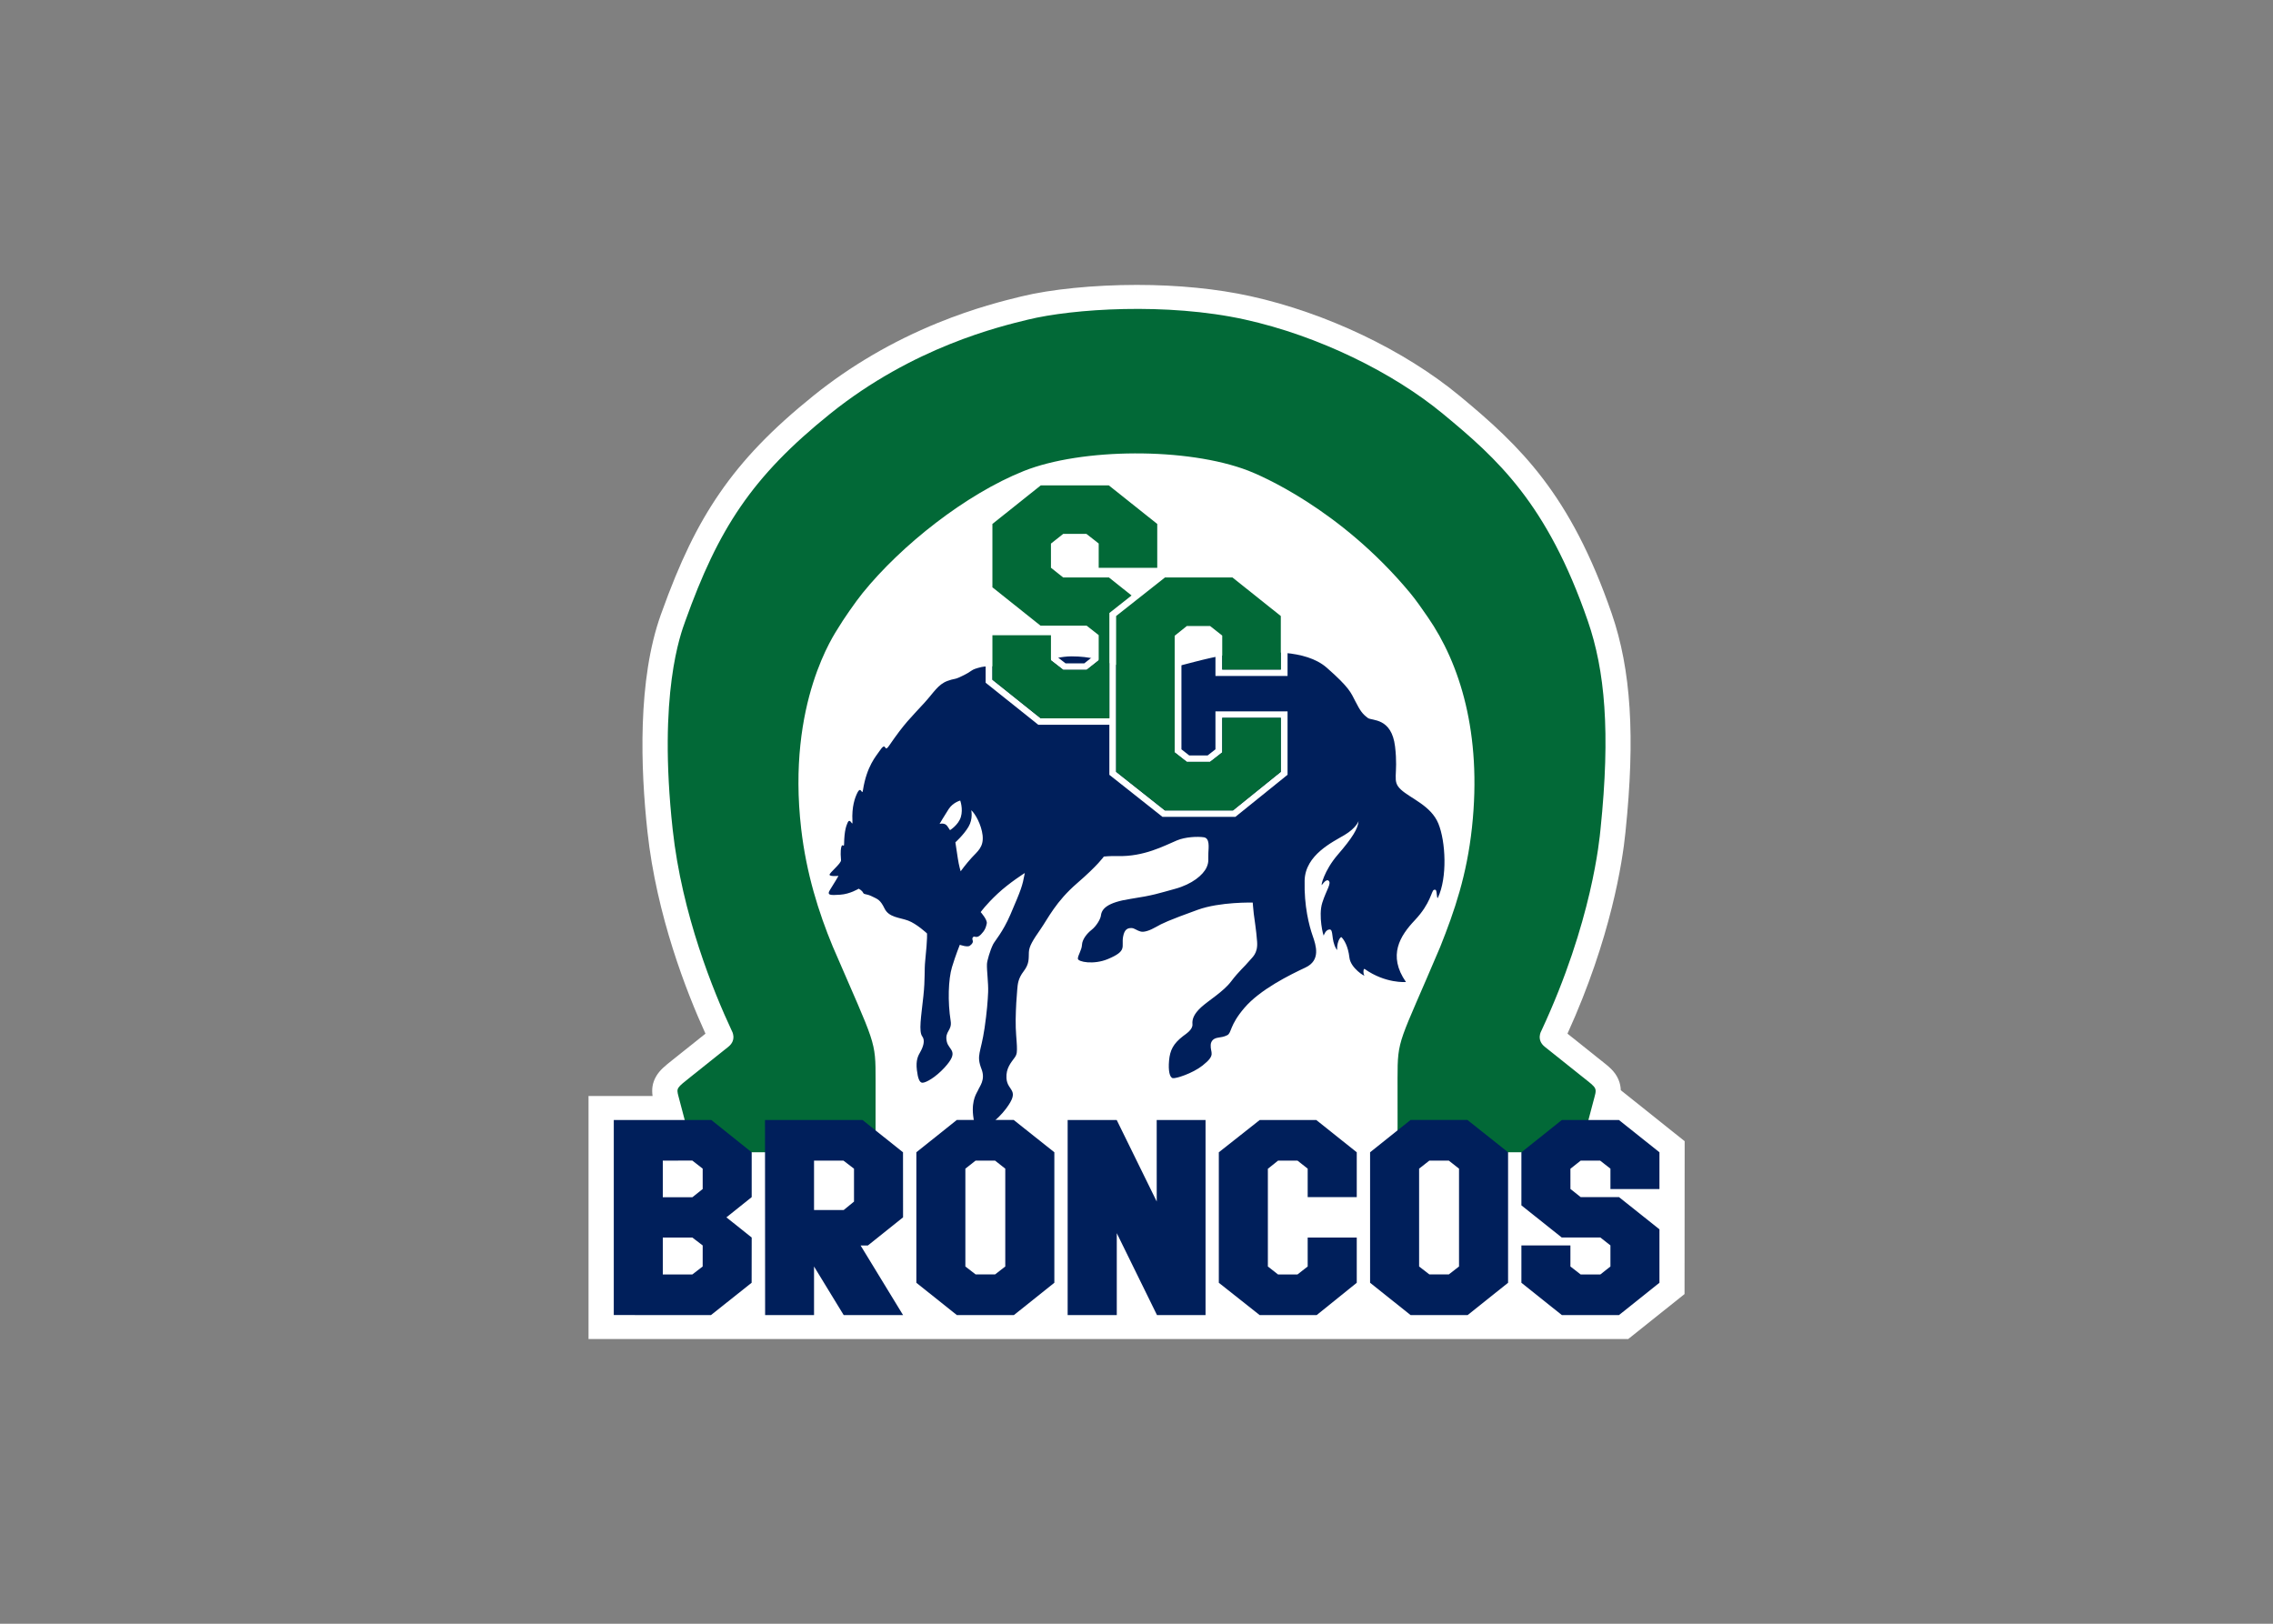 <svg clip-rule="evenodd" fill-rule="evenodd" stroke-linejoin="round" stroke-miterlimit="2" viewBox="0 0 560 400" xmlns="http://www.w3.org/2000/svg"><rect x="0" y="0" width="560" height="400" fill="#808080" stroke="none"/><g fill-rule="nonzero" transform="matrix(1.857 0 0 1.857 145 70.186)"><path d="m137.917 107.6-.97-.773c-.011-.473-.104-.94-.316-1.435-.456-1.055-1.231-1.669-2.217-2.447-.137-.108-.287-.228-.454-.359-.641-.512-1.311-1.047-1.995-1.594-.686-.547-1.389-1.107-2.088-1.666 5.791-12.734 7.303-22.857 7.687-26.676l.011-.112c1.305-12.575.741-21.501-1.828-28.94-5.461-15.815-12.097-22.197-20.203-28.896-7.335-6.059-17.698-10.998-27.726-13.208-4.428-.978-9.639-1.494-15.068-1.494v.93h-.001v-.93c-5.688 0-11.416.572-15.322 1.529l-.215.053c-1.936.474-5.967 1.458-10.865 3.453-6.042 2.461-11.582 5.702-16.47 9.633-5.537 4.453-9.396 8.462-12.512 12.999-2.942 4.283-5.248 9.037-7.706 15.897l-.041.111c-3.142 8.706-2.712 20.51-1.799 28.88 1.213 11.114 5.169 21.227 7.694 26.772l-.711.568c-1.171.935-2.345 1.873-3.37 2.69l-.235.187c-1.076.857-1.725 1.374-2.206 2.18-.558.936-.61 1.81-.495 2.648h-8.496v32.239h137.934l7.475-5.967.016-20.278z" fill="#fff"/><path d="m12.836 44.591c4.378-12.212 8.792-19.112 19.212-27.493 11.066-8.901 22.586-11.595 26.225-12.487 5.959-1.459 18.474-2.295 28.802-.018 9.741 2.149 19.637 7.017 26.286 12.512 7.191 5.942 13.82 11.856 19.218 27.485 2.255 6.524 3.023 14.664 1.678 27.636-.128 1.233-1.083 12.223-7.846 26.724 0 0-.721 1.177.453 2.116 1.676 1.339 3.404 2.716 4.957 3.956 2.146 1.715 1.986 1.375 1.448 3.437-.267 1.015-.54 2.047-1.088 4.118-.178.67-.597 2.485-2.173 2.485h-20.658c-2.224 0-2.014-1.742-2.014-3.543 0-1.001-.005-2.454-.005-6.243 0-5.401.178-4.524 5.648-17.428 1.934-4.849 3.543-9.542 4.228-15.885 1.348-12.502-1.64-21.784-5.84-27.86-.782-1.13-1.546-2.252-2.403-3.283-9.296-11.158-19.949-15.607-21.437-16.179-8.1-3.117-22.132-3.005-29.776.044-7.658 3.057-16.232 9.809-21.4 16.202-.968 1.198-2.624 3.595-3.224 4.618-.405.686-6.856 9.878-4.917 26.643.686 5.927 2.306 11.071 4.186 15.611 5.706 13.228 5.686 12.333 5.686 17.835 0 3.76-.004 4.923-.004 5.924 0 1.801.212 3.543-2.011 3.543h-20.643c-1.604 0-2.02-1.833-2.182-2.451-.429-1.63-1.091-4.128-1.313-4.978-.291-1.11-.24-1.09 1.665-2.611 1.493-1.19 3.305-2.638 4.958-3.956 1.168-.934.454-2.116.454-2.116-2.422-5.169-6.614-15.421-7.846-26.724-1.971-18.041 1.079-25.971 1.676-27.634" fill="#026937"/><g fill="#001f5b"><path d="m50.839 75.978c-.779.85-1.471 1.812-1.471 1.812s-.23-.742-.374-1.703c-.146-.96-.324-2.144-.324-2.144s1.101-.985 1.737-2.056c.635-1.069.367-2.201.367-2.201.52.432 1.358 1.945 1.507 3.329.168 1.56-.662 2.112-1.442 2.963m-2.883-3.65-.347-.521c-.345-.522-1.039-.303-1.039-.303s.635-1.097 1.212-1.976c.576-.878 1.529-1.124 1.529-1.124s.404 1.098.087 2.167c-.318 1.071-1.442 1.757-1.442 1.757m64.787-.879c-.98-2.387-3.691-3.321-4.962-4.5-1.27-1.18-.316-1.838-.779-5.709-.461-3.869-3.085-3.4-3.605-3.787-.721-.536-1.02-.96-1.653-2.197-.604-1.178-.793-1.833-3.799-4.472-2.868-2.521-8.22-2.059-10.901-1.977-2.684.083-6.348 1.126-8.597 1.702-2.25.576-6.784.446-9.202-.302-1.2-.37-2.625-.933-5.164-.933s-5.603 1.423-7.043 1.423c-1.443 0-4.057-.218-4.907-.009-1.719.421-.831.407-2.91 1.356-.725.332-.694.156-1.597.488-1.259.464-1.795 1.507-3.034 2.868-1.955 2.147-2.611 2.662-4.728 5.74-.733 1.065-.254-.838-1.307.759-.369.562-1.652 1.939-2.146 5.104-.13.831-.233-.606-.718.319-.361.691-.78 1.914-.682 3.778.055 1.026-.301-.666-.673.321-.094.247-.406.849-.433 2.736-.007.528-.201-.067-.339.307-.069.19-.177.631-.069 1.846.039.438-1.578 1.7-1.519 1.946.057.247 1.181.138 1.181.138s-.577 1.016-1.097 1.812c-.518.795.03.768 1.329.685 1.297-.083 2.451-.796 2.451-.796s.433.22.577.521c.145.302.404.111 1.182.495.779.383 1.097.438 1.674 1.619.578 1.18 1.991 1.18 3.116 1.592 1.124.411 2.509 1.701 2.509 1.701s.092.464-.231 3.594c-.144 1.395.008 2.339-.244 4.708-.297 2.78-.646 4.712-.14 5.379.406.537.084 1.419-.262 2.03-.293.515-.622 1.084-.461 2.426.13 1.105.353 1.674.739 1.674.487 0 1.757-.738 2.912-1.992 2.061-2.243.586-2.273.316-3.462-.317-1.405.724-1.425.513-2.748-.403-2.534-.314-5.516.176-7.135.491-1.619 1.039-2.964 1.039-2.964s1.014.369 1.337.122c.763-.578.133-.752.393-1.109s.461.466 1.385-.741c.274-.359.37-.668.461-1.108.1-.481-.807-1.498-.807-1.498s.692-.989 2.249-2.444c1.559-1.455 3.606-2.743 3.606-2.743-.34 1.803-.458 2.114-1.923 5.537-.979 2.28-2.068 3.486-2.285 3.922-.415.834-.796 2.193-.814 2.61-.039.88.202 2.518.155 3.731-.041 1.09-.172 2.718-.47 4.752-.498 3.402-1.136 3.573-.408 5.458.557 1.443-.272 2.302-.467 2.823-.104.276-.877 1.186-.646 3.324.156 1.435.524 1.791.958 1.901.432.11 2.303-1.324 3.403-2.788 1.963-2.617.166-2.262.061-4.064-.074-1.287.586-2.031 1.098-2.734.322-.445.305-.795.287-1.536-.015-.62-.187-1.975-.162-3.495.027-1.632.118-2.974.208-3.972.071-.765.104-1.448.854-2.436.749-.989.658-1.59.69-2.523.028-.788.537-1.6 1.547-3.054 1.009-1.455 2.04-3.669 4.837-6.085 2.798-2.416 3.562-3.555 3.562-3.555s.872-.089 1.858-.062c3.457.095 6.128-1.355 7.84-2.077 1.103-.464 2.723-.541 3.572-.414.801.12.632 1.334.598 2.063-.038.832.101 1.195-.236 1.932-.466 1.012-1.914 2.226-4.18 2.844-2.222.605-2.822.857-5.903 1.331-3.102.475-3.832 1.316-3.937 2.219-.055.465-.606 1.4-1.242 1.894-.635.494-1.24 1.29-1.269 1.976s-.548 1.4-.548 1.84c0 .438 2.103.84 3.981.055 2.63-1.101 1.775-1.583 2.019-2.964.184-1.038.655-1.15 1.088-1.15.431 0 .616.287 1.263.466.421.115 1.201-.137 2.015-.608.817-.473 1.622-.863 5.528-2.277 2.983-1.08 7.307-.958 7.307-.958s.053.725.137 1.48c.077.709.328 2.098.444 3.717.114 1.62-.677 2.074-1.138 2.65-.46.576-1.27 1.235-2.308 2.607-1.037 1.372-3.028 2.552-3.98 3.43s-1.214 1.566-1.153 2.25c.063.725-.875 1.29-1.253 1.583-1.293 1.002-1.727 1.863-1.85 3.241-.12 1.337.075 2.249.496 2.331.395.079 2.608-.618 3.95-1.677 1.834-1.448 1.009-1.642 1.079-2.733.055-.851.821-.935 1.083-.98.253-.045.661-.075 1.113-.31.606-.316.267-1.274 2.271-3.619 2.098-2.456 6.052-4.394 8.102-5.355 2.048-.961 1.414-2.91.951-4.228-.461-1.317-1.145-3.924-1.059-7.327.087-3.402 3.749-5.105 5.309-6.038 1.558-.933 1.845-1.838 1.845-1.838-.057.988-.864 2.277-2.741 4.444-1.874 2.171-2.282 4.234-2.129 4.032.188-.244.337-.399.395-.452.089-.082.316-.244.472-.134.479.337-.265 1.22-.812 2.95-.55 1.729.152 4.488.2 4.337.027-.084.256-.759.75-.795.589-.043.183 1.362.901 2.563.264.442-.044-.151.314-1.072.096-.249.306-.554.403-.452.326.34.862 1.162 1.035 2.693.162 1.415 2.118 2.577 1.973 2.354-.178-.272-.121-.963.046-.847 2.783 1.967 5.481 1.73 5.481 1.73-2.451-3.541-.773-6.136 1.184-8.206 2.115-2.242 2.187-3.88 2.515-4.011.369-.148.345.271.393.606.022.148.052.627.152.417 1.26-2.65 1.034-7.442.054-9.83"/><path d="m15.144 119.938-1.373 1.092h-3.92v-4.863l3.92-.003 1.372 1.069zm-.003 10.276-1.371 1.056h-3.918v-4.897h3.92l1.373 1.05zm6.504-9.204v-5.946l-5.355-4.285h-12.94l-.003 25.876 12.897.004 5.393-4.287.009-6-3.356-2.678z"/><path d="m35.219 121.606-1.368 1.117h-3.935v-6.554h3.904l1.399 1.071zm-11.808-10.821.015 25.875h6.49v-6.446l3.936 6.446h7.875l-5.636-9.236h.969l4.667-3.729-.006-8.631-5.366-4.279z"/><path d="m95.409 130.214-1.353 1.056h-2.581l-1.348-1.056v-12.961l1.351-1.082 1.208-.003h1.37l1.353 1.066v3.775h6.511v-5.945l-5.372-4.284h-7.499l-5.429 4.284v17.309l5.418 4.287h7.565l5.317-4.287v-6h-6.511z"/><path d="m75.381 121.596-5.309-10.816h-6.508v25.88h6.518v-10.866l5.335 10.866h6.441v-25.88h-6.48z"/><path d="m129.132 110.779-5.369 4.284v7.04l5.347 4.26h5.124l1.341 1.052v2.799l-1.337 1.056h-2.613l-1.359-1.056v-2.791h-6.503v4.95l5.369 4.287h7.576l5.37-4.287v-7.091l-5.364-4.271-5.087-.002-1.359-1.081-.002-2.681 1.361-1.078h2.583l1.365 1.066v2.704h6.503v-4.876l-5.377-4.284z"/><path d="m115.488 130.214-1.354 1.051h-2.581l-1.361-1.051v-12.979l1.361-1.069h1.384l1.197.004 1.354 1.067zm-6.43-19.439-5.37 4.287v17.312l5.37 4.282h7.577l5.36-4.282v-17.312l-5.393-4.287z"/><path d="m55.289 130.214-1.354 1.051h-2.581l-1.36-1.051v-12.979l1.36-1.069h1.385l1.196.004 1.354 1.067zm-6.43-19.439-5.368 4.287v17.312l5.369 4.282h7.577l5.361-4.282v-17.312l-5.394-4.287z"/></g><path d="m91.844 51.027h-7.772v-4.507l-1.617-1.274h-1.637l-1.443.003-1.611 1.291v15.476l1.609 1.259h3.082l1.617-1.259v-4.587h7.772v7.164l-6.348 5.12h-9.032l-6.47-5.12v-20.667l6.481-5.116h8.955l6.414 5.116zm-25.058-16.32v3.254l-3.487-.001-1.055-.838-.002-2.404 1.056-.833h2.436zm-4.544 14.689v-3.339h3.518l1.026.804v2.539l-1.022.808h-2.474zm6.795 8.102h-9.044l-6.412-5.121v-5.908h7.767v3.332l1.624 1.26h3.118l1.594-1.26v-3.341l-1.6-1.256h-6.118l-6.387-5.089.002-8.403 6.412-5.116h9.036l6.422 5.116v5.821h-7.769v-3.229l-1.628-1.273h-3.082l-1.625 1.288.002 3.202 1.624 1.292 6.073.001 2.997 2.387-2.62 2.07-.324.255v13.922zm3.709-16.851-2.844-2.263h5.71zm19.673 2.625-6.412-5.116-.251-.198h-9.409v-6.645l-.322-.255-6.422-5.116-.25-.199h-9.687l-.25.2-6.413 5.115-.319.255v9.199l.318.255 6.086 4.849h-6.404v7.159l.319.255 6.413 5.12.249.199h9.433v6.643l.324.256 6.469 5.119.248.197h9.684l.251-.202 6.349-5.12.316-.255v-8.413h-9.566v5.036l-1.038.812h-2.441l-1.034-.811v-14.673l1.044-.837 1.117-.002h1.312l1.04.822v4.959h9.566v-8.351z" fill="#fff"/><path d="m85.497 69.713 6.347-5.12v-7.163h-7.772v4.586l-1.614 1.259h-3.085l-1.61-1.259v-15.476l1.612-1.291 1.443-.003h1.64l1.614 1.273v4.508h7.772v-7.101l-6.414-5.116h-8.955l-3.732 2.947-2.749 2.169v20.667l6.47 5.12z" fill="#026937"/><path d="m69.099 57.498v-13.972l.324-.257 2.619-2.069-2.997-2.387-6.073-.001-1.623-1.292-.002-3.203 1.625-1.287h3.082l1.628 1.274v3.228h7.768v-5.821l-6.423-5.115h-9.035l-6.412 5.115v8.403l6.385 5.09h6.118l1.599 1.255v3.342l-1.594 1.26h-3.118l-1.623-1.26v-3.332h-7.767v5.909l6.412 5.12z" fill="#026937"/></g></svg>